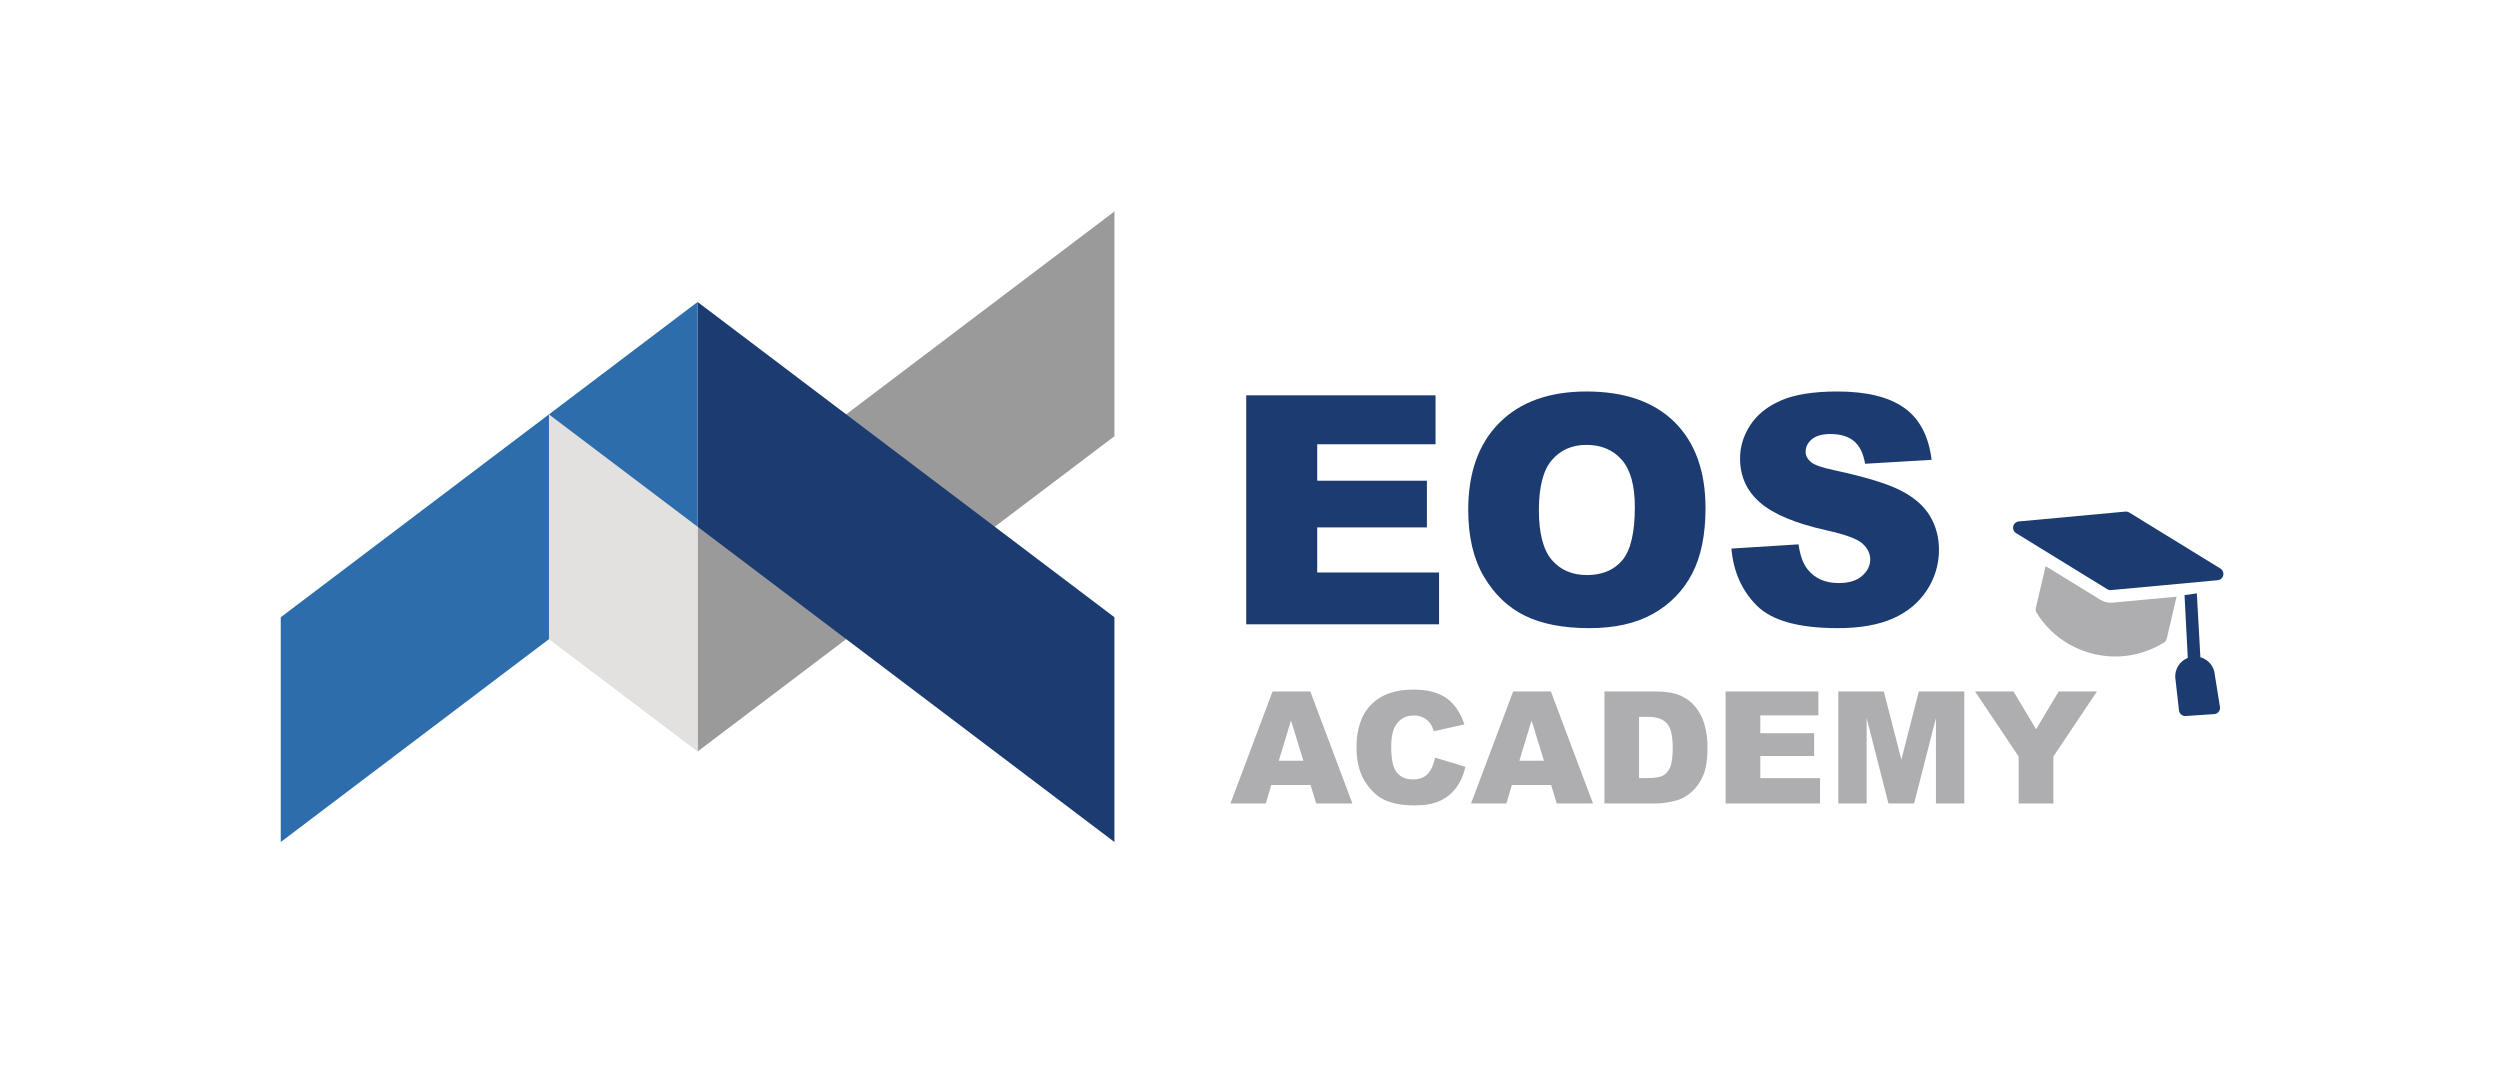 <?xml version="1.0" encoding="utf-8"?>
<!-- Generator: Adobe Illustrator 27.5.0, SVG Export Plug-In . SVG Version: 6.00 Build 0)  -->
<svg version="1.1" id="Layer_1" xmlns="http://www.w3.org/2000/svg" xmlns:xlink="http://www.w3.org/1999/xlink" x="0px" y="0px"
	 viewBox="0 0 500 213.074" style="enable-background:new 0 0 500 213.074;" xml:space="preserve">
<style type="text/css">
	.st0{fill-rule:evenodd;clip-rule:evenodd;fill:#9B9A9A;}
	.st1{fill:#1C3C71;}
	.st2{fill-rule:evenodd;clip-rule:evenodd;fill:#1C3C71;}
	.st3{fill-rule:evenodd;clip-rule:evenodd;fill:#2D6DAC;}
	.st4{fill-rule:evenodd;clip-rule:evenodd;fill:#E2E1E0;}
	.st5{enable-background:new    ;}
	.st6{fill:#AEADAF;}
</style>
<g>
	<polygon class="st0" points="222.887,87.243 222.887,42.288 139.516,105.347 139.516,150.302 	"/>
	<g>
		<polygon class="st1" points="249.242,79.065 287.108,79.065 287.108,88.851 263.442,88.851 263.442,96.143 
			285.381,96.143 285.381,105.481 263.442,105.481 263.442,114.5 287.811,114.5 287.811,124.862 249.242,124.862 
					"/>
		<path class="st1" d="M307.778,102.027c0,4.616,0.864,7.942,2.58,9.957c1.727,2.015,4.072,3.027,7.036,3.027
			c3.038,0,5.405-0.991,7.068-2.964c1.674-1.983,2.505-5.522,2.505-10.65c0-4.307-0.874-7.452-2.612-9.434
			c-1.748-1.994-4.104-2.985-7.089-2.985c-2.857,0-5.16,1.013-6.886,3.027
			C308.642,94.022,307.778,97.369,307.778,102.027 M293.643,101.995c0-7.473,2.079-13.293,6.247-17.451
			c4.168-4.168,9.967-6.247,17.408-6.247c7.622,0,13.496,2.047,17.622,6.13c4.125,4.094,6.183,9.829,6.183,17.195
			c0,5.351-0.895,9.733-2.697,13.155c-1.802,3.422-4.413,6.087-7.814,7.995c-3.411,1.908-7.654,2.857-12.739,2.857
			c-5.16,0-9.434-0.821-12.824-2.463c-3.379-1.652-6.13-4.253-8.23-7.814
			C294.698,111.803,293.643,107.347,293.643,101.995z"/>
		<path class="st1" d="M346.283,109.713l13.432-0.842c0.288,2.175,0.885,3.838,1.78,4.968
			c1.46,1.844,3.539,2.772,6.247,2.772c2.015,0,3.571-0.469,4.659-1.418c1.098-0.949,1.642-2.047,1.642-3.294
			c0-1.183-0.512-2.249-1.546-3.187s-3.443-1.812-7.228-2.654c-6.204-1.386-10.618-3.241-13.261-5.554
			c-2.665-2.303-3.998-5.245-3.998-8.827c0-2.345,0.682-4.563,2.047-6.652c1.365-2.1,3.411-3.742,6.151-4.936
			c2.74-1.194,6.492-1.791,11.257-1.791c5.852,0,10.308,1.087,13.379,3.273c3.07,2.175,4.893,5.639,5.479,10.394
			l-13.304,0.789c-0.352-2.079-1.098-3.592-2.228-4.531c-1.141-0.949-2.708-1.418-4.701-1.418
			c-1.642,0-2.889,0.352-3.72,1.045c-0.831,0.693-1.247,1.546-1.247,2.548c0,0.725,0.341,1.375,1.013,1.962
			c0.65,0.608,2.228,1.162,4.722,1.684c6.183,1.333,10.607,2.686,13.272,4.051c2.676,1.365,4.627,3.049,5.842,5.074
			c1.215,2.015,1.823,4.275,1.823,6.78c0,2.932-0.81,5.639-2.431,8.123c-1.631,2.473-3.891,4.36-6.812,5.639
			c-2.91,1.279-6.577,1.919-11.012,1.919c-7.782,0-13.176-1.503-16.172-4.499
			C348.373,118.135,346.678,114.329,346.283,109.713"/>
	</g>
	<polygon class="st2" points="139.513,105.344 139.513,60.389 222.884,123.448 222.884,168.403 	"/>
	<polygon class="st3" points="139.52,105.344 139.52,60.389 56.149,123.448 56.149,168.403 	"/>
	<polygon class="st4" points="109.792,127.838 109.792,82.883 139.517,105.347 139.517,150.302 	"/>
	<g class="st5">
		<path class="st6" d="M262.11,156.997h-7.858l-1.092,3.698h-7.067l8.42-22.4h7.55l8.417,22.4h-7.248
			L262.11,156.997z M260.675,152.153l-2.473-8.052l-2.446,8.052H260.675z"/>
		<path class="st6" d="M287.028,151.527l6.066,1.834c-0.408,1.701-1.05,3.122-1.926,4.263s-1.963,2.002-3.262,2.582
			c-1.299,0.581-2.952,0.871-4.959,0.871c-2.435,0-4.423-0.353-5.967-1.062c-1.543-0.707-2.875-1.951-3.995-3.732
			c-1.121-1.782-1.682-4.062-1.682-6.842c0-3.705,0.986-6.553,2.957-8.543c1.972-1.99,4.76-2.985,8.366-2.985
			c2.821,0,5.039,0.57,6.654,1.711c1.614,1.142,2.813,2.894,3.599,5.257l-6.112,1.359
			c-0.214-0.683-0.439-1.182-0.673-1.497c-0.387-0.529-0.86-0.938-1.421-1.223
			c-0.56-0.285-1.187-0.428-1.879-0.428c-1.569,0-2.772,0.631-3.606,1.893c-0.632,0.936-0.947,2.406-0.947,4.41
			c0,2.483,0.377,4.185,1.131,5.106s1.813,1.381,3.178,1.381c1.324,0,2.325-0.371,3.003-1.115
			C286.231,154.023,286.723,152.943,287.028,151.527z"/>
		<path class="st6" d="M310.228,156.997h-7.858l-1.092,3.698H294.21l8.419-22.4h7.55l8.418,22.4h-7.249
			L310.228,156.997z M308.792,152.153l-2.473-8.052l-2.447,8.052H308.792z"/>
		<path class="st6" d="M320.889,138.295h10.283c2.026,0,3.664,0.275,4.912,0.825s2.279,1.34,3.095,2.368
			c0.815,1.029,1.405,2.226,1.772,3.591c0.366,1.365,0.55,2.812,0.55,4.34c0,2.394-0.273,4.25-0.817,5.569
			s-1.302,2.425-2.269,3.315c-0.968,0.892-2.007,1.485-3.117,1.78c-1.518,0.407-2.893,0.611-4.125,0.611h-10.283
			V138.295z M327.81,143.368v12.239h1.695c1.446,0,2.476-0.161,3.087-0.481c0.611-0.321,1.09-0.881,1.437-1.681
			c0.346-0.8,0.519-2.096,0.519-3.889c0-2.374-0.388-3.999-1.161-4.875c-0.774-0.876-2.059-1.313-3.851-1.313
			H327.81z"/>
		<path class="st6" d="M345.123,138.295h18.55v4.782h-11.613v3.561h10.773v4.568h-10.773v4.416h11.949v5.073H345.123
			V138.295z"/>
		<path class="st6" d="M367.661,138.295h9.102l3.511,13.63l3.485-13.63h9.098v22.4h-5.669v-17.083l-4.368,17.083
			h-5.131l-4.36-17.083v17.083h-5.668V138.295z"/>
		<path class="st6" d="M395.012,138.295h7.689l4.514,7.557l4.522-7.557h7.647l-8.71,13.019v9.382h-6.938v-9.382
			L395.012,138.295z"/>
	</g>
	<g>
		<path class="st1" d="M440.08,131.451l-0.714-12.782l-2.462,0.357l0.652,12.556c-1.542,0.61-2.599,2.153-2.508,3.899
			l0.738,6.529c0.036,0.697,0.631,1.233,1.327,1.196l5.7-0.381c0.697-0.036,1.233-0.631,1.196-1.327
			l-1.031-6.429C442.888,133.324,441.677,131.898,440.08,131.451z"/>
		<path class="st6" d="M420.123,119.986l-10.997-6.761l-1.958,8.381c-0.076,0.326-0.02,0.67,0.157,0.954
			c2.607,4.195,6.691,7.125,11.501,8.248c4.81,1.123,9.769,0.307,13.964-2.3
			c0.285-0.177,0.487-0.46,0.564-0.786l1.958-8.381l-12.854,1.19C421.579,120.612,420.767,120.382,420.123,119.986
			L420.123,119.986z"/>
		<path class="st1" d="M421.82,117.987c0.131,0.031,0.268,0.04,0.404,0.028l21.31-1.972
			c0.542-0.05,0.99-0.441,1.114-0.971s-0.105-1.079-0.569-1.364l-18.231-11.208
			c-0.233-0.143-0.506-0.207-0.778-0.182l-21.31,1.972c-0.542,0.05-0.99,0.441-1.114,0.971
			c-0.124,0.53,0.105,1.079,0.569,1.364l18.231,11.208C421.562,117.904,421.689,117.956,421.82,117.987
			L421.82,117.987z"/>
	</g>
</g>
</svg>
